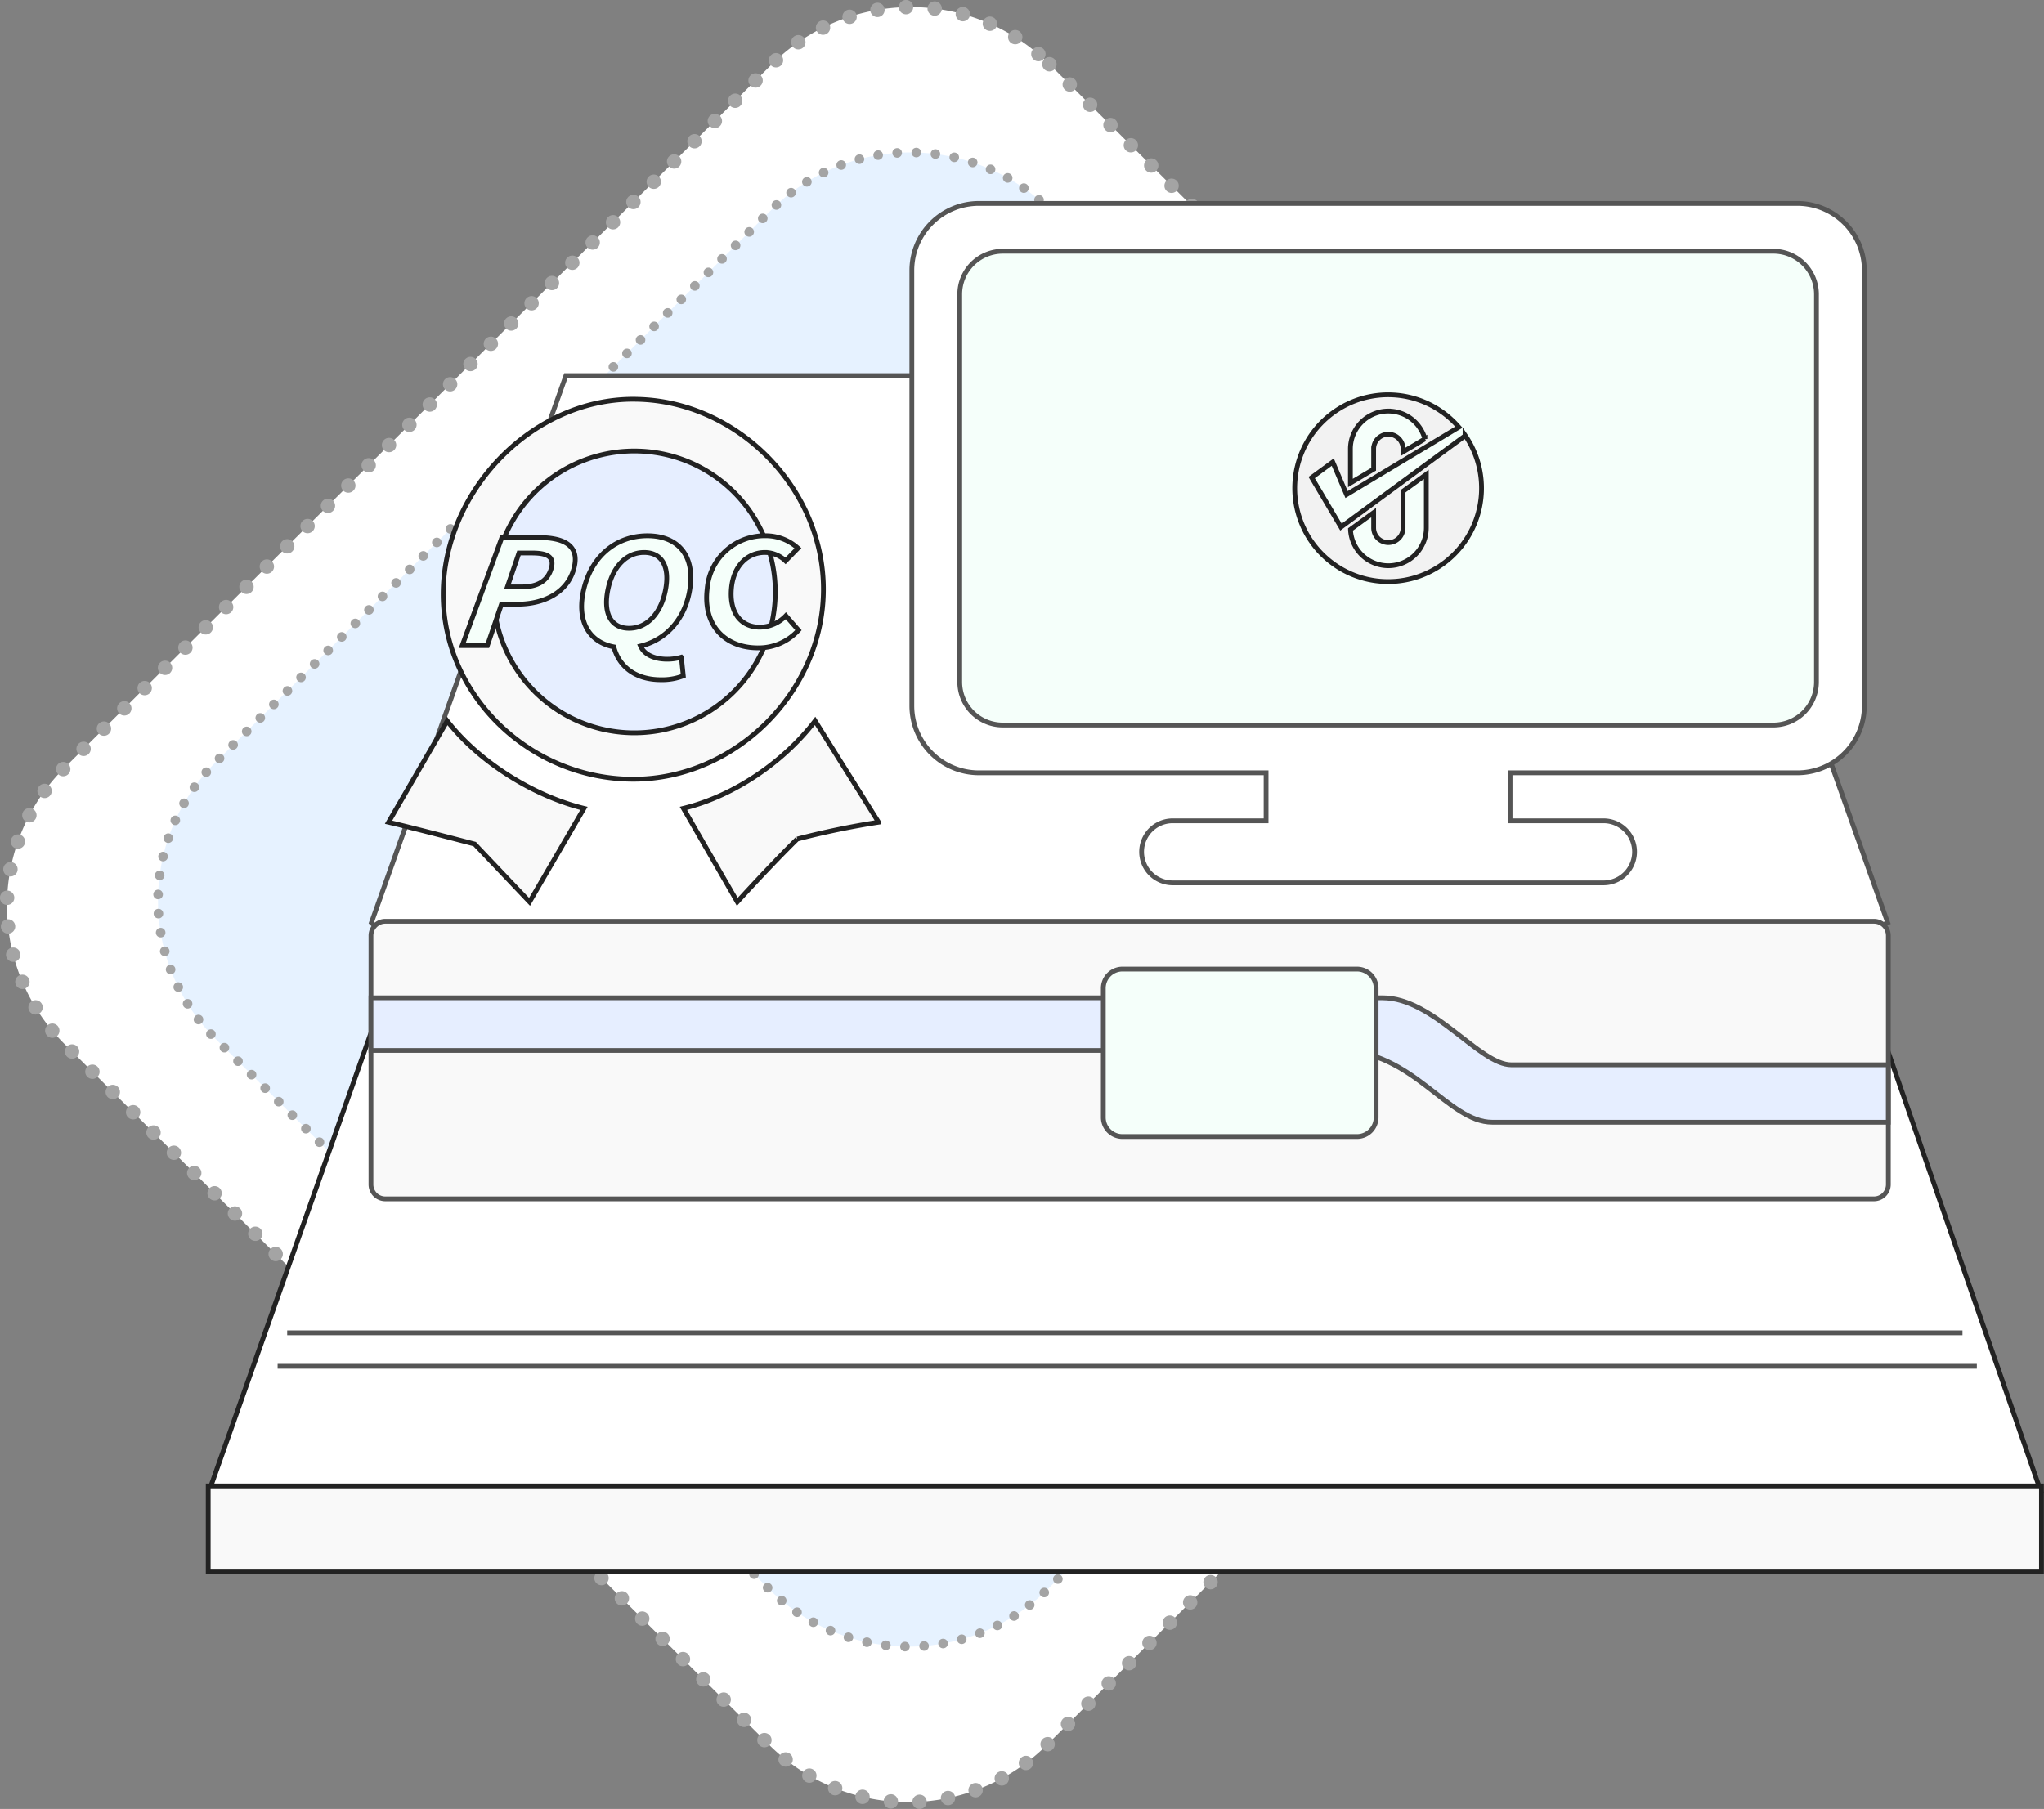 <svg id="svg4" xmlns="http://www.w3.org/2000/svg" width="427.03" height="378" viewBox="0 0 427.03 378">
  <rect x="0" y="0" width="427.03" height="378" fill="#808080" stroke="none"/>
  <defs>
    <style>
      .cls-1, .cls-3, .cls-6 {
        fill: #fff;
      }

      .cls-1, .cls-2 {
        stroke: #a4a4a4;
        stroke-linecap: round;
      }

      .cls-1 {
        stroke-width: 3px;
        stroke-dasharray: 0.001 6;
      }
      .cls-1{
        animation: line01 infinite 19s linear;
      }
      .cls-2{
        animation: line02 infinite 19s linear;
      }
      @keyframes line01{
        0%{stroke-dashoffset:0;}
        100%{stroke-dashoffset:100%;}
      }
      @keyframes line02{
        0%{stroke-dashoffset:100%;}
        100%{stroke-dashoffset:0;}
      }
      .cls-1, .cls-10, .cls-11, .cls-2, .cls-3, .cls-4, .cls-5, .cls-6, .cls-7, .cls-8, .cls-9 {
        fill-rule: evenodd;
      }

      .cls-2 {
        fill: #e6f2ff;
        stroke-width: 2px;
        stroke-dasharray: 0.001 4;
      }

      .cls-10, .cls-11, .cls-3, .cls-4, .cls-9 {
        stroke: #222;
      }

      .cls-10, .cls-11, .cls-3, .cls-4, .cls-5, .cls-6, .cls-7, .cls-8, .cls-9 {
        stroke-width: 1px;
      }

      .cls-4, .cls-7 {
        fill: #f9f9f9;
      }

      .cls-10, .cls-5 {
        fill: #e6eeff;
      }

      .cls-5, .cls-6, .cls-7, .cls-8 {
        stroke: #555;
      }
      #PQC_拷贝{animation: do infinite 4s linear;}
      @keyframes do{
        0%{transform: translateY(0);}
        50%{transform: translateY(-10px);}
        100%{transform: translateY(0);}
      }
      .cls-11{
        animation: co infinite 4s linear;
      }
      @keyframes co{
        0%{fill: #e6eeff;}
        50%{fill: #548aff;}
        100%{fill: #e6eeff;}
      }
      .cls-11, .cls-8 {
        fill: #f5fffa;
      }

      .cls-9 {
        fill: #f2f2f2;
      }
    </style>
  </defs>
  <g id="back_拷贝_2" data-name="back 拷贝 2">
    <path id="矩形_18_拷贝" data-name="矩形 18 拷贝" class="cls-1" d="M812.24,433.425L959.5,579.92a40.635,40.635,0,0,1,0,57.677L811.7,784.63a41.147,41.147,0,0,1-57.977,0L606.463,638.135a40.635,40.635,0,0,1,0-57.677l147.8-147.033A41.148,41.148,0,0,1,812.24,433.425Z" transform="translate(-593 -420)"/>
    <path id="矩形_18" data-name="矩形 18" class="cls-2" d="M812.319,463.832l115.655,115a40.718,40.718,0,0,1,0,57.818L811.861,752.094a41.284,41.284,0,0,1-58.15,0L638.056,637.1a40.718,40.718,0,0,1,0-57.818l116.112-115.45A41.287,41.287,0,0,1,812.319,463.832Z" transform="translate(-593 -420)"/>
  </g>
  <g id="平台_拷贝_3" data-name="平台 拷贝 3">
    <path id="矩形_14" data-name="矩形 14" class="cls-3" d="M947.659,564.514h13.688L1019.31,731.5H636.717l58.97-166.986H947.659Z" transform="translate(-593 -420)"/>
    <path id="矩形_15" data-name="矩形 15" class="cls-4" d="M636.5,730.5v17.984h383V730.5h-383Z" transform="translate(-593 -420)"/>
    <path id="形状_5" data-name="形状 5" class="cls-5" d="M1003,698.5H653m-2,7h355" transform="translate(-593 -420)"/>
  </g>
  <g id="网关_拷贝" data-name="网关 拷贝">
    <path id="矩形_30_拷贝_10" data-name="矩形 30 拷贝 10" class="cls-6" d="M946.748,498.491H711.229L670.59,612.806l2.9,2.7h308.09l5.8-2.7Z" transform="translate(-593 -420)"/>
    <path id="矩形_30_拷贝_4" data-name="矩形 30 拷贝 4" class="cls-7" d="M673.5,612.512H984.513a3,3,0,0,1,3,3v52a3,3,0,0,1-3,3H673.5a3,3,0,0,1-3-3v-52A3,3,0,0,1,673.5,612.512Z" transform="translate(-593 -420)"/>
    <path id="形状_6" data-name="形状 6" class="cls-5" d="M670.5,628.5H881.834c10.67,0,20.233,14,26.915,14H987.5v12h-82.74c-9.268,0-16.651-15-31.9-15H670.5v-11Z" transform="translate(-593 -420)"/>
    <path id="矩形_17" data-name="矩形 17" class="cls-8" d="M827.5,622.5h49a4,4,0,0,1,4,4v26.988a4,4,0,0,1-4,4h-49a4,4,0,0,1-4-4V626.5A4,4,0,0,1,827.5,622.5Z" transform="translate(-593 -420)"/>
  </g>
  <g id="pc_拷贝" data-name="pc 拷贝">
    <path id="矩形_20_拷贝" data-name="矩形 20 拷贝" class="cls-6" d="M968.5,581.488H908.49v10.026h19.521a6.486,6.486,0,0,1,0,12.972H837.989a6.486,6.486,0,0,1,0-12.972H857.51V581.488H797.5a14,14,0,0,1-14-14V476.507a14,14,0,0,1,14-14h171a14,14,0,0,1,14,14v90.981A14,14,0,0,1,968.5,581.488Z" transform="translate(-593 -420)"/>
    <path id="矩形_12_拷贝_2" data-name="矩形 12 拷贝 2" class="cls-8" d="M802.506,472.5H963.494a9,9,0,0,1,9,9v81a9,9,0,0,1-9,9H802.506a9,9,0,0,1-9-9V481.5A9,9,0,0,1,802.506,472.5Z" transform="translate(-593 -420)"/>
    <path id="形状_678_2" data-name="形状 678 2" class="cls-9" d="M874.323,523.348l-2.884-6.787-4.407,3.232,6.124,10.342,25.922-19.068v-0.123a19.515,19.515,0,1,1-1.3-1.683Zm8.732,14.866a7.925,7.925,0,0,0,7.931-7.918V519.12l-4.856,3.528V530.3a3.075,3.075,0,0,1-6.15,0v-3.18l-4.838,3.515A7.917,7.917,0,0,0,883.055,538.214Zm0-32.318a7.924,7.924,0,0,0-7.93,7.918v7.119l4.855-2.878v-4.241a3.075,3.075,0,0,1,6.15,0v0.6l4.562-2.7A7.924,7.924,0,0,0,883.055,505.9Z" transform="translate(-593 -420)"/>
  </g>
  <g id="PQC_拷贝" data-name="PQC 拷贝">
    <path id="形状_324_1_拷贝" data-name="形状 324 1 拷贝" class="cls-4" d="M703.636,608.454l-11.469-12.079s-11.942-3.151-17.992-4.568l12.258-21.165c6.471,8.4,17.834,15.65,28.566,18.276Zm55.922-13.129c-5.577,5.462-12.521,13.129-12.521,13.129l-11.258-19.536c10.732-2.626,21.043-9.82,27.514-18.276l13.257,21.165a172.6,172.6,0,0,0-16.992,3.518h0Zm-34.248-91.9c-21.359,0-39.719,19.379-39.719,40.753s18.36,38.652,39.719,38.652,39.719-18.329,39.719-39.7-18.361-39.7-39.719-39.7h0Z" transform="translate(-593 -420)"/>
    <path id="形状_324_1_拷贝_2" data-name="形状 324 1 拷贝 2" class="cls-10" d="M725.526,514.241a29.446,29.446,0,1,1-29.445,29.446A29.445,29.445,0,0,1,725.526,514.241Z" transform="translate(-593 -420)"/>
    <path id="PQC" class="cls-11" d="M689.561,554.893h5.259l2.948-8.641h3.367c5.409,0,10.375-2.361,11.756-7.411,1.356-4.955-2.2-6.513-7.373-6.513h-7.671ZM699,542.641l2.418-7.086h2.7c3.278,0,4.769.817,4.031,3.286-0.75,2.506-2.772,3.8-6.177,3.8H699Zm21.083,0.212c1.083-4.708,3.953-7.411,7.485-7.411s5.331,2.7,4.546,7.411c-0.864,5.177-3.85,8.433-7.688,8.433S718.893,548.03,720.083,542.853Zm15.263,14.472a10.218,10.218,0,0,1-2.977.423c-2.415,0-4.686-.809-5.551-2.752,5.43-1.3,9.453-5.806,10.342-12.143,0.984-7.017-2.724-10.9-8.9-10.9s-11.417,3.859-13.224,10.9c-1.7,6.629.822,11.288,6.2,12.315,1.023,3.93,4.294,6.868,9.849,6.868a12.242,12.242,0,0,0,4.67-.806Zm15.981-1.95a11.162,11.162,0,0,0,8.481-3.691l-2.626-3.012a7.651,7.651,0,0,1-5.414,2.383c-4.078,0-6.429-3.153-5.954-8.172,0.446-4.709,3.4-7.441,7-7.441a6.27,6.27,0,0,1,4.3,1.755l2.589-2.647a9.952,9.952,0,0,0-6.777-2.6,12.042,12.042,0,0,0-12.181,11.086C739.8,550.857,744.667,555.375,751.327,555.375Z" transform="translate(-593 -420)"/>
  </g>
</svg>
